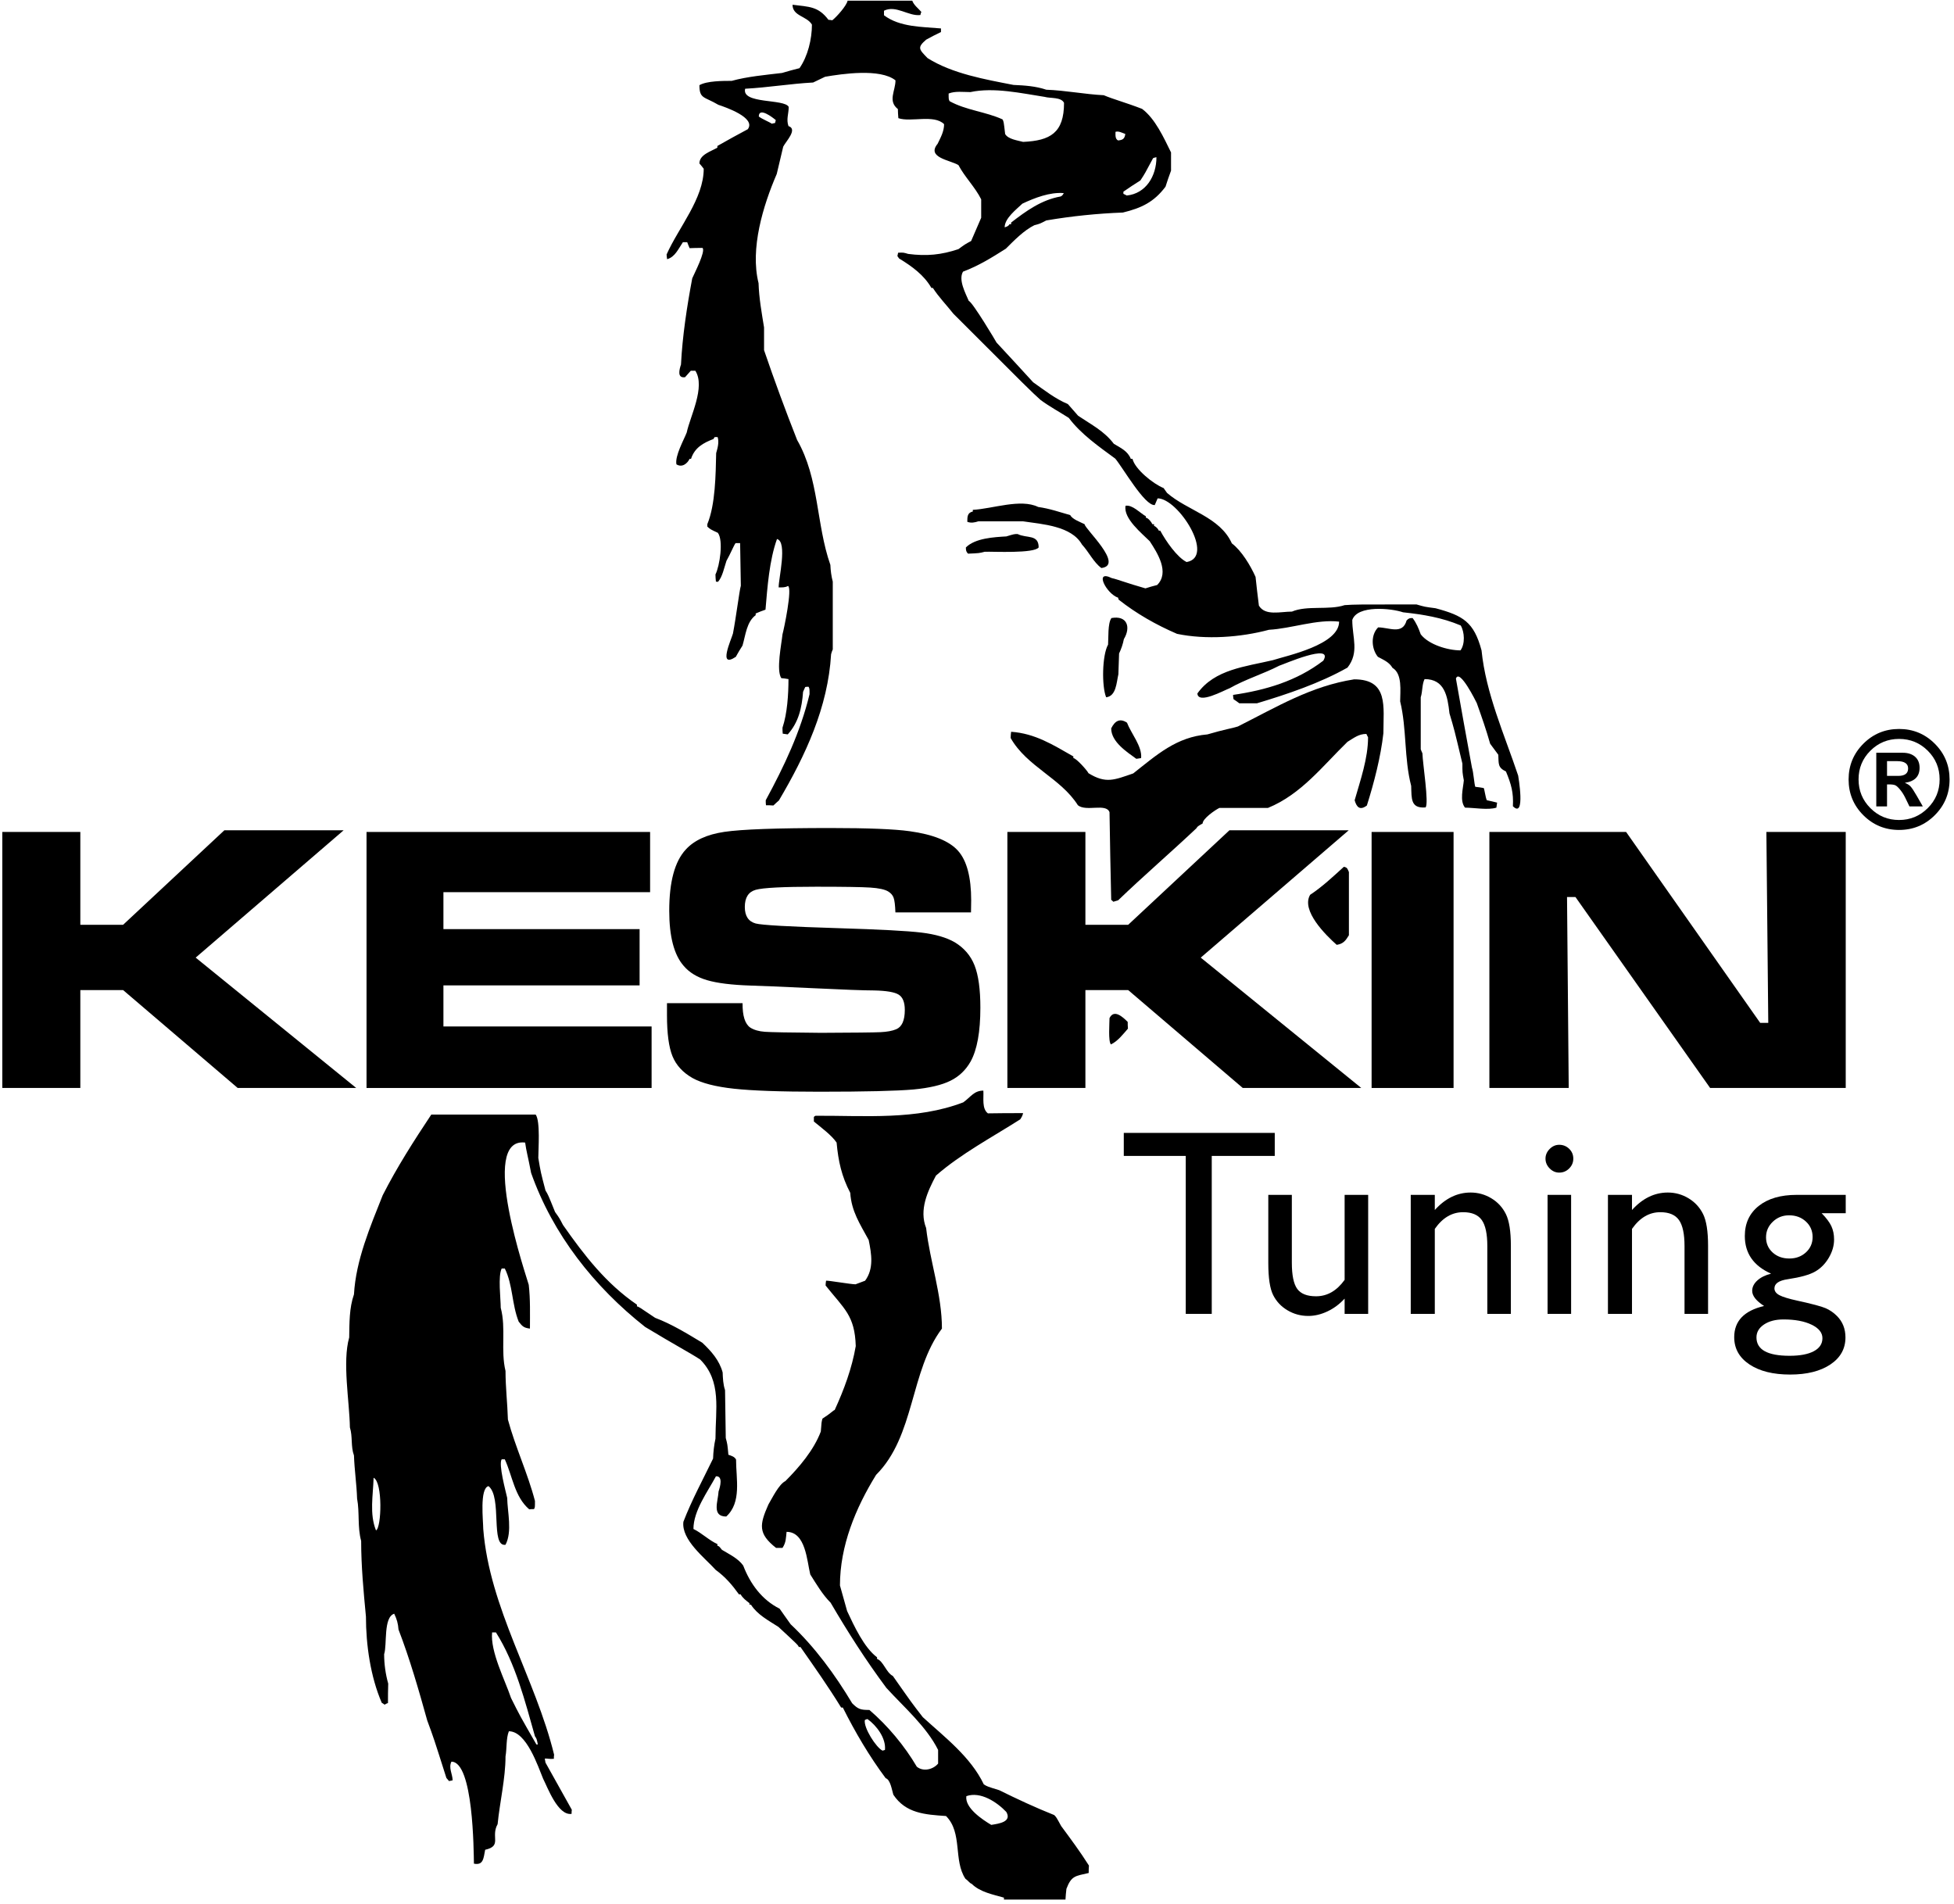 <?xml version="1.0" encoding="utf-8"?>
<!-- Generator: Adobe Illustrator 15.0.2, SVG Export Plug-In  -->
<!DOCTYPE svg PUBLIC "-//W3C//DTD SVG 1.1//EN" "http://www.w3.org/Graphics/SVG/1.1/DTD/svg11.dtd">
<svg version="1.1"
	 xmlns="http://www.w3.org/2000/svg" xmlns:xlink="http://www.w3.org/1999/xlink" xmlns:a="http://ns.adobe.com/AdobeSVGViewerExtensions/3.0/"
	 x="0px" y="0px" width="351px" height="342px" viewBox="-0.415 -0.114 351 342"
	 overflow="visible" enable-background="new -0.415 -0.114 351 342" xml:space="preserve">
<defs>
</defs>
<path d="M199.191,130.731c0,2.407,2.794,4.214,4.515,5.461c0.259-0.043,0.56-0.086,0.86-0.129c0.215-2.107-1.807-4.43-2.538-6.364
	C200.738,128.839,199.835,129.398,199.191,130.731L199.191,130.731z"/>
<path d="M234.926,160.618c-1.677,2.839,2.837,7.268,4.772,8.988c1.162-0.173,1.592-0.731,2.194-1.721c0-3.784,0-7.568,0-11.353
	c-0.259-0.56-0.259-0.817-0.904-0.946C239.097,157.308,237.034,159.242,234.926,160.618L234.926,160.618z"/>
<path d="M173.904,16.427c4.214-0.903,9.16,0.215,13.331,0.86c1.032,0.301,2.968,0,3.483,1.076c0,5.375-2.451,6.794-7.354,7.01
	c-0.946-0.258-2.708-0.473-3.224-1.419c-0.26-2.236-0.26-2.236-0.474-2.624c-3.01-1.376-6.536-1.634-9.504-3.268
	c-0.172-0.344-0.172-0.344-0.172-1.376C171.152,16.212,172.657,16.427,173.904,16.427L173.904,16.427z M190.116,35.177
	c-3.439,0.602-6.235,2.623-8.901,4.687c0,0.086,0,0.172,0,0.301c-0.129,0-0.215,0-0.301,0c-0.172,0.344-0.473,0.43-0.86,0.559
	c0-1.634,2.107-3.226,3.183-4.257c2.193-1.032,4.945-2.107,7.44-1.892C190.417,35.005,190.417,35.005,190.116,35.177L190.116,35.177
	z M199.964,23.566c0.602-0.172,1.16,0.172,1.764,0.387c-0.13,0.86-0.431,1.075-1.292,1.161
	C199.877,24.856,199.964,24.125,199.964,23.566L199.964,23.566z M206.716,28.296c0.171-0.086,0.387-0.128,0.602-0.172
	c0,3.398-1.893,6.537-5.333,6.881c-0.215-0.129-0.43-0.215-0.603-0.301c0-0.129,0-0.258,0-0.387c0.99-0.688,2.021-1.376,3.055-2.021
	C205.253,31.049,205.253,31.049,206.716,28.296L206.716,28.296z M138.942,21.459c-0.043,0.172-0.086,0.344-0.129,0.516
	c-0.215,0.043-0.43,0.086-0.602,0.13c-0.302-0.259-1.721-0.817-2.322-1.291C135.889,19.051,138.383,20.986,138.942,21.459
	L138.942,21.459z M119.417,46.444c1.42-0.387,2.022-1.85,2.84-3.054c0.258,0,0.516,0,0.773,0c0.129,0.344,0.258,0.688,0.43,1.075
	c0.774-0.043,1.549-0.043,2.322-0.043c0.603,0.603-1.505,4.645-1.849,5.462c-0.946,5.03-1.764,10.363-2.021,15.48
	c-0.301,0.903-0.731,2.494,0.731,2.279c0.344-0.387,0.688-0.774,1.032-1.161c0.258,0,0.516,0,0.816,0
	c1.85,2.925-0.946,8.214-1.548,11.095c-0.517,1.333-2.15,4.215-1.85,5.72c1.032,0.646,1.979-0.172,2.365-0.989
	c0.086,0,0.172,0,0.259,0c0.645-2.021,2.236-2.881,4.042-3.569c0.042-0.129,0.129-0.258,0.215-0.344c0.172,0,0.344,0,0.517,0
	c0.301,0.903,0,1.979-0.259,2.881c-0.086,3.784-0.129,9.246-1.591,12.772c0,0.129,0,0.258,0,0.43
	c0.517,0.474,0.517,0.474,1.893,1.118c1.031,1.377,0.344,5.935-0.431,7.482c0,0.431,0.043,0.86,0.086,1.291
	c0.086,0,0.216,0,0.345,0.043c0.816-0.817,1.16-2.666,1.547-3.784c0.731-1.29,1.291-2.71,1.635-3.183c0.259,0,0.517,0,0.817,0
	c0.043,2.537,0.086,5.074,0.129,7.654c-0.258,0.86-0.86,5.72-1.419,8.601c-0.301,1.075-2.752,6.365,0.516,4.172
	c0.387-0.688,0.774-1.376,1.204-2.021c0.56-1.892,0.731-4.257,2.365-5.461c0-0.129,0-0.215,0-0.302
	c0.56-0.258,1.161-0.473,1.764-0.688c0.344-4.042,0.688-8.858,2.064-12.687c1.935,0.474,0.257,7.225,0.301,8.687
	c0.602,0,1.161,0.044,1.677-0.258c0.816,0.388-0.731,7.784-0.989,8.687c-0.173,1.721-1.161,6.451-0.215,7.87
	c0.43,0.043,0.86,0.086,1.29,0.172c0,2.71-0.216,6.192-1.075,8.729c0,0.345,0,0.688,0.043,1.075
	c0.302,0.043,0.603,0.086,0.903,0.129c1.936-2.149,2.537-4.73,2.752-7.654c0.129-0.301,0.258-0.602,0.388-0.86
	c0.171-0.043,0.387-0.043,0.602-0.043c0.172,0.345,0.172,0.345,0.172,1.334c-1.635,6.794-4.559,12.943-7.869,19.05
	c0,0.302,0,0.603,0.043,0.903c0.43,0,0.859,0,1.333,0.043c0.301-0.301,0.646-0.603,0.988-0.903
	c4.774-8.085,8.816-16.729,9.376-26.275c0.086-0.301,0.172-0.602,0.301-0.859c0-4.086,0-8.128,0-12.17
	c-0.259-0.989-0.388-1.979-0.431-3.011c-2.58-7.354-1.979-15.481-5.978-22.448c-2.106-5.332-4.085-10.707-5.935-16.126
	c0-1.376,0-2.752,0-4.085c-0.43-2.666-0.902-5.247-0.988-7.956c-1.549-6.192,0.816-13.933,3.268-19.609
	c0.387-1.634,0.774-3.268,1.161-4.903c0.474-0.946,2.667-3.139,0.946-3.698c-0.43-1.205,0.043-2.236,0.043-3.44
	c-0.731-1.506-8.515-0.473-7.826-3.269c4.084-0.214,8.127-0.903,12.213-1.118c0.688-0.344,1.419-0.688,2.149-1.032
	c3.011-0.516,9.892-1.548,12.644,0.645c0,1.892-1.42,3.698,0.43,5.161c0,0.516,0.043,1.075,0.087,1.634
	c2.235,0.773,6.407-0.731,8.213,1.075c0,1.291-0.602,2.365-1.161,3.526c-2.063,2.494,2.279,2.924,3.741,3.827
	c1.162,2.194,2.968,3.914,4.085,6.15c0,1.075,0,2.193,0,3.312c-0.602,1.375-1.203,2.751-1.806,4.171
	c-1.117,0.602-1.117,0.602-2.279,1.462c-3.096,1.032-5.719,1.291-9.03,0.86c-0.86-0.258-0.86-0.258-1.807-0.215
	c-0.043,0.172-0.085,0.387-0.129,0.602c0.086,0.129,0.173,0.258,0.302,0.43c2.322,1.419,4.472,2.967,5.805,5.29
	c0.087,0,0.173,0,0.259,0c1.118,1.72,2.408,3.011,3.698,4.645c13.76,13.761,13.76,13.761,15.652,15.481
	c1.636,1.204,3.398,2.149,5.074,3.225c2.193,2.925,5.42,5.161,8.343,7.311c1.377,1.635,5.291,8.515,7.097,8.343
	c0.171-0.43,0.343-0.816,0.516-1.204c3.699,0,10.406,10.536,5.203,11.439c-1.72-0.86-3.74-3.784-4.73-5.634
	c-0.086,0-0.172,0-0.257,0c-0.13-0.344-0.561-0.774-0.861-0.86c0-0.129,0-0.215,0-0.301c-0.129,0-0.215,0-0.301,0
	c-0.13-0.344-0.774-1.161-1.161-1.161c0-0.086,0-0.172,0-0.258c-1.075-0.603-2.408-2.107-3.655-1.893
	c-0.43,2.279,2.968,4.989,4.343,6.365c1.377,2.107,3.613,5.59,1.333,7.869c-0.729,0.172-1.418,0.388-2.106,0.603
	c-3.483-0.989-4.903-1.592-6.063-1.85c-3.225-1.591-0.946,2.838,1.16,3.526c0,0.086,0.045,0.215,0.087,0.345
	c3.226,2.536,6.709,4.515,10.493,6.149c5.16,1.074,11.396,0.645,16.514-0.731c3.999-0.215,8.643-1.936,12.6-1.463
	c0,4.172-9.376,6.107-11.911,6.924c-4.903,1.161-10.45,1.635-13.548,5.978c0.13,2.021,4.774-0.559,5.806-0.946
	c2.796-1.591,6.064-2.58,8.902-4.042c0.516-0.129,9.892-4.257,7.913-0.903c-4.773,3.655-10.322,5.29-16.213,6.15
	c0,0.258,0.043,0.516,0.086,0.773c0.345,0.215,0.688,0.473,1.032,0.731c1.033,0,2.107,0,3.183,0
	c5.462-1.634,11.31-3.612,16.255-6.408c2.151-2.752,0.859-5.375,0.859-8.558c0.904-2.709,7.01-2.106,9.118-1.376
	c3.611,0.388,7.009,0.946,10.363,2.365c0.688,1.161,0.816,3.312-0.043,4.473c-2.279,0-5.72-1.032-7.14-2.882
	c-0.386-1.074-0.773-2.021-1.461-2.924c-0.56,0-0.688,0.043-1.076,0.43c-0.73,2.624-3.139,1.247-5.116,1.247
	c-1.377,1.377-1.205,3.871-0.043,5.29c1.032,0.559,2.021,0.945,2.623,1.978c1.806,1.075,1.376,4.172,1.376,6.021
	c1.203,4.946,0.688,10.192,1.979,15.181c0.086,2.279-0.129,4.085,2.58,3.87c0.646-0.645-0.517-7.912-0.559-9.719
	c-0.13-0.258-0.216-0.516-0.303-0.731c0-3.139,0-6.235,0-9.331c0.345-1.075,0.216-2.322,0.689-3.269
	c3.612,0,4.129,3.054,4.472,6.149c0.859,2.882,0.859,2.882,2.322,9.031c0,1.591,0,1.591,0.258,3.01
	c-0.129,1.462-0.774,3.698,0.216,4.902c1.592,0,4.129,0.474,5.633,0c0.043-0.301,0.087-0.602,0.129-0.902
	c-0.645-0.173-1.247-0.302-1.849-0.431c-0.258-0.559-0.388-1.849-0.559-2.193c-0.517-0.086-1.032-0.172-1.507-0.215
	c-0.171-0.301-0.343-2.752-0.602-3.44c-0.989-5.332-1.936-10.665-2.881-15.997c0.645-1.936,3.655,4.215,3.742,4.387
	c0.859,2.408,1.719,4.859,2.407,7.311c0.474,0.645,0.946,1.29,1.462,1.978c0.086,1.635-0.128,2.279,1.377,3.011
	c0.945,2.279,1.376,3.784,1.246,6.235c2.323,2.322,0.946-5.461,0.946-5.504c-2.45-7.312-5.806-14.751-6.579-22.491
	c-1.375-5.117-3.312-6.235-8.257-7.568c-1.978-0.259-1.978-0.259-3.44-0.688c-10.88,0-10.88,0-12.9,0.129
	c-2.838,0.946-6.752,0-9.461,1.161c-2.064,0-4.816,0.817-5.936-1.075c-0.214-1.72-0.429-3.44-0.601-5.16
	c-0.904-2.021-2.495-4.688-4.258-6.021c-2.149-4.773-7.956-5.849-11.653-9.074c-0.215-0.301-0.431-0.602-0.603-0.859
	c-1.85-0.731-5.16-3.397-5.591-5.247c-0.129,0-0.215,0-0.301,0c-0.56-1.419-1.85-1.978-3.054-2.709
	c-1.719-2.279-4.042-3.44-6.407-5.031c-0.646-0.731-1.247-1.419-1.85-2.107c-2.279-0.946-4.213-2.494-6.234-3.913
	c-2.193-2.408-4.387-4.773-6.581-7.139c0-0.043-4.3-7.268-4.987-7.482c-0.602-1.419-1.893-3.784-1.032-5.247
	c2.839-1.075,5.118-2.494,7.697-4.127c1.463-1.462,3.269-3.312,5.117-4.215c0.989-0.258,0.989-0.258,2.15-0.86
	c4.559-0.774,9.16-1.247,13.762-1.419c3.354-0.817,5.59-1.892,7.653-4.645c0.303-0.989,0.646-1.935,0.991-2.881
	c0-1.118,0-2.193,0-3.269c-1.292-2.623-2.839-6.063-5.204-7.827c-3.01-1.161-5.161-1.72-6.881-2.451
	c-3.441-0.172-6.838-0.86-10.321-0.989c-1.893-0.645-3.913-0.774-5.891-0.86c-5.075-0.989-11.009-2.021-15.438-4.817
	c-1.549-1.591-1.893-1.892-0.258-3.311c0.859-0.473,1.763-0.946,2.666-1.376c0-0.215,0-0.431,0-0.645
	c-3.397-0.301-7.396-0.215-10.235-2.365c0-0.301,0-0.559,0-0.817c2.149-1.075,4.387,1.032,6.537,0.774
	c0.043-0.215,0.086-0.387,0.172-0.559c-0.603-0.688-1.333-1.204-1.635-2.021c-2.881,0-5.762,0-8.601,0c-0.516,0-0.988,0-1.462,0
	c-0.516,0-1.032,0-1.548,0c-0.173,0.903-1.979,2.924-2.752,3.526c-0.259-0.043-0.474-0.085-0.688-0.085
	c-1.849-2.452-3.483-2.323-6.451-2.709c0,2.064,2.581,2.021,3.483,3.569c0,2.581-0.73,5.677-2.235,7.827
	c-1.075,0.258-2.107,0.559-3.14,0.86c-2.881,0.344-6.278,0.645-9.03,1.419c-1.592,0-4.473,0-5.806,0.774
	c0,2.495,0.86,2.021,3.397,3.526c1.29,0.43,6.837,2.322,5.289,4.386c-1.849,0.989-3.656,1.979-5.462,3.01c0,0.086,0,0.172,0,0.301
	c-1.16,0.688-3.225,1.247-3.225,2.838c0.258,0.301,0.516,0.602,0.773,0.946c0,5.375-4.472,10.493-6.666,15.396
	C119.332,45.842,119.375,46.143,119.417,46.444L119.417,46.444z"/>
<path d="M199.233,110.906c-0.688,0.946-0.516,3.655-0.603,4.773c-1.075,1.893-1.16,7.482-0.344,9.461
	c1.806-0.215,1.849-2.623,2.194-4.128c0.042-1.247,0.085-2.495,0.128-3.742c0.388-0.816,0.688-1.677,0.86-2.58
	C202.759,112.54,202.071,110.391,199.233,110.906L199.233,110.906z"/>
<path d="M245.118,144.578c1.29-4.086,2.494-8.729,2.968-12.987c0-4.773,0.945-9.676-5.246-9.676
	c-7.741,1.204-13.892,4.945-20.901,8.472c-0.73,0.258-2.579,0.56-5.46,1.419c-5.592,0.474-9.075,3.655-13.332,7.01
	c-3.396,1.161-4.901,1.893-8.041-0.043c-0.172-0.43-2.194-2.709-2.71-2.709c0-0.129,0-0.215,0-0.301
	c-3.698-2.107-6.88-4.129-11.181-4.43c-0.042,0.344-0.087,0.731-0.087,1.118c2.925,5.16,8.988,7.182,12.086,12.084
	c1.504,1.204,5.073-0.43,5.676,1.247c0.086,5.246,0.172,10.493,0.302,15.739c0.128,0.086,0.256,0.215,0.386,0.344
	c0.259-0.086,0.559-0.172,0.859-0.258c4.56-4.386,9.461-8.601,14.063-12.944c0.216-0.344,0.216-0.344,1.117-0.859
	c0-0.86,2.151-2.365,3.011-2.796c2.882,0,5.805,0,8.73,0c5.977-2.451,9.805-7.525,14.276-11.869c1.205-0.73,2.021-1.419,3.396-1.419
	c0.087,0.172,0.173,0.388,0.302,0.603c0,3.784-1.376,7.697-2.408,11.31C243.269,144.879,243.871,145.524,245.118,144.578
	L245.118,144.578z"/>
<path d="M177.644,327.688c-1.591-0.946-4.771-3.054-4.472-5.16c2.538-0.904,5.505,1.074,7.182,2.838
	C181.387,327.171,178.979,327.473,177.644,327.688L177.644,327.688z M158.551,314.228c-0.172,0.043-0.301,0.086-0.43,0.128
	c-1.161-0.559-3.44-4.128-3.183-5.504c0.129-0.086,0.302-0.129,0.474-0.173C157.046,309.841,158.767,312.119,158.551,314.228
	L158.551,314.228z M87.983,293.113c0.214,0,0.43,0,0.688,0c3.527,5.59,5.204,12.299,7.01,18.663c0.302,0.43,0.302,0.43,0.517,1.462
	c-0.086,0-0.173,0-0.259,0c-2.967-5.16-2.967-5.16-4.558-8.344C90.305,301.669,87.638,296.596,87.983,293.113L87.983,293.113z
	 M67.126,274.792c-1.204-3.01-0.517-6.278-0.431-9.461C68.374,266.149,68.115,274.363,67.126,274.792L67.126,274.792z
	 M188.956,325.924c-3.354-1.333-6.666-2.881-9.892-4.472c-2.106-0.646-2.106-0.646-2.752-1.032
	c-2.365-4.945-6.967-8.429-10.966-12.085c-1.935-2.494-1.935-2.494-5.376-7.396c-1.203-0.602-1.72-2.71-2.838-3.055
	c0-0.128,0-0.214,0-0.301c-2.322-1.72-4.128-5.633-5.376-8.298c-0.429-1.549-0.859-3.098-1.289-4.603
	c0-7.096,2.795-13.891,6.493-19.868c7.01-7.009,6.063-18.62,11.826-26.274c0-6.107-2.15-12.041-2.838-18.062
	c-1.291-3.268,0.258-6.58,1.763-9.418c4.473-3.914,10.148-6.924,15.137-10.105c0.258-0.387,0.431-0.688,0.516-1.118
	c-2.106,0-4.213,0-6.321,0.042c-1.117-0.859-0.73-2.752-0.816-4.085c-1.677,0-2.236,1.118-3.611,2.108
	c-8.43,3.224-17.632,2.364-26.534,2.407c-0.129,0.043-0.215,0.13-0.301,0.215c0,0.259,0,0.518,0,0.817
	c1.29,1.074,3.183,2.451,4.085,3.784c0.301,3.354,0.903,6.064,2.451,9.031c0.216,3.312,1.721,5.548,3.311,8.471
	c0.518,2.537,0.946,5.161-0.644,7.311c-0.603,0.217-1.161,0.431-1.721,0.646c-0.86,0-5.031-0.73-5.289-0.646
	c-0.043,0.259-0.086,0.561-0.086,0.861c3.354,4.213,5.246,5.375,5.418,10.88c-0.688,3.999-2.107,7.825-3.784,11.481
	c-0.302,0.086-0.688,0.602-2.194,1.548c-0.171,0.603-0.171,0.603-0.3,2.323c-1.247,3.311-3.87,6.406-6.364,8.901
	c-1.162,0.56-2.365,3.053-3.054,4.214c-1.592,3.613-1.893,5.204,1.376,7.784c0.388,0,0.774,0,1.161,0
	c0.646-0.988,0.603-1.721,0.731-2.881c3.439,0,3.655,5.203,4.257,7.653c1.118,1.764,2.192,3.612,3.655,5.074
	c3.097,5.291,6.364,10.408,10.021,15.31c3.096,3.397,7.225,6.967,9.289,11.139c0,0.817,0,1.634,0,2.45
	c-0.903,1.076-2.668,1.506-3.828,0.56c-2.193-3.741-5.247-7.396-8.515-10.192c-1.591,0-2.021-0.128-3.096-1.204
	c-3.054-5.117-6.709-10.105-11.052-14.19c-0.689-0.946-1.334-1.893-1.979-2.796c-3.183-1.591-5.289-4.472-6.537-7.741
	c-0.902-1.289-2.494-2.021-3.827-2.838c-0.517-0.644-0.517-0.644-0.817-0.73c0-0.129,0-0.216,0-0.3
	c-1.462-0.646-2.795-1.979-4.3-2.711c0-3.268,2.537-6.665,4.042-9.46c1.29-0.086,0.774,1.849,0.473,2.71
	c-0.085,1.762-1.289,4.514,1.377,4.514c2.795-2.537,1.763-6.75,1.763-10.233c-0.258-0.518-0.859-0.688-1.376-0.861
	c-0.173-1.893-0.173-1.893-0.473-3.01c-0.043-2.881-0.086-5.762-0.129-8.601c-0.345-1.032-0.388-2.107-0.431-3.182
	c-0.602-2.193-2.021-3.785-3.655-5.333c-2.709-1.634-5.504-3.354-8.472-4.473c-2.924-1.978-2.924-1.978-3.268-2.063
	c0-0.129,0-0.216,0-0.301c-5.548-3.784-9.461-8.858-13.288-14.321c-0.646-1.247-0.646-1.247-1.42-2.322
	c-1.247-3.096-1.247-3.096-1.72-3.869c-0.86-3.269-0.86-3.269-1.29-5.85c0-1.548,0.387-6.622-0.474-7.782
	c-6.278,0-12.515,0-18.749,0c-3.14,4.73-6.149,9.417-8.729,14.491c-2.236,5.633-4.816,11.654-5.161,17.804
	c-0.859,2.451-0.816,5.16-0.859,7.74c-1.247,4.43,0.043,11.396,0.129,16.169c0.516,1.635,0.129,3.398,0.73,5.032
	c0.087,2.624,0.474,5.117,0.56,7.741c0.473,2.494,0.042,5.116,0.731,7.611c0,4.558,0.43,9.073,0.859,13.589
	c0,5.073,0.816,10.793,2.839,15.481c0.172,0.085,0.344,0.215,0.515,0.343c0.173-0.128,0.388-0.215,0.604-0.301
	c0-1.161,0-2.321,0.042-3.483c-0.473-1.676-0.731-3.525-0.731-5.288c0.56-1.721-0.171-6.623,1.808-7.269
	c0.473,0.989,0.688,1.722,0.773,2.839c2.021,5.246,3.655,10.923,5.16,16.342c1.161,3.139,1.161,3.139,3.44,10.32
	c0.129,0.171,0.301,0.344,0.474,0.559c0.215-0.043,0.43-0.086,0.645-0.128c0-1.119-0.773-2.236-0.215-3.355
	c3.956,0,3.999,16.084,4.042,18.32c1.721,0.344,1.721-0.99,2.021-2.495c3.097-0.688,0.946-2.322,2.236-4.601
	c0.387-3.957,1.419-8.214,1.419-12.171c0.257-1.418,0.086-3.226,0.602-4.516c3.183,0,5.247,6.365,6.149,8.515
	c0.774,1.507,2.667,6.71,5.117,6.321c0-0.257,0-0.516,0.044-0.729c-1.591-2.838-3.183-5.676-4.73-8.472
	c-0.043-0.259-0.086-0.517-0.13-0.731c0.474-0.043,0.818,0.128,1.635,0.044c0-0.259,0-0.518,0.043-0.732
	c-3.354-13.719-11.61-26.318-12.729-40.553c0-1.375-0.688-7.311,0.945-7.696c2.495,1.977,0.301,10.965,3.054,10.535
	c1.247-2.365,0.344-5.892,0.301-8.429c-0.258-1.16-1.591-6.021-0.989-6.924c0.172,0,0.345,0,0.56,0
	c1.376,3.01,1.763,6.752,4.387,8.987c0.258-0.042,0.559-0.042,0.859-0.042c0.172-0.301,0.172-0.301,0.172-1.462
	c-1.29-4.946-3.526-9.676-4.859-14.622c-0.086-2.923-0.43-5.805-0.43-8.729c-0.903-3.697,0.129-7.654-0.86-11.353
	c0-1.635-0.516-5.677,0.172-7.053c0.172,0,0.345,0,0.56,0c1.462,2.967,1.246,6.407,2.494,9.547c0.688,0.903,0.989,1.118,2.021,1.247
	c0-2.624,0.086-5.246-0.216-7.87c-0.258-1.075-9.116-26.576-0.645-25.544c0.215,1.592,0.473,2.321,1.074,5.462
	c3.914,11.052,11.31,20.427,20.471,27.65c5.547,3.354,7.826,4.516,9.89,5.85c3.914,3.913,2.753,8.987,2.753,14.234
	c-0.258,1.16-0.387,2.364-0.43,3.568c-1.807,3.741-3.828,7.44-5.333,11.353c-0.387,3.269,3.871,6.494,5.806,8.645
	c1.721,1.247,2.968,2.708,4.172,4.387c0.086,0,0.172,0,0.301,0c0.387,0.688,0.989,1.118,1.591,1.59c0,0.087,0,0.173,0,0.258
	c0.086,0,0.172,0,0.259,0c1.16,1.808,3.139,2.839,4.944,4.001c3.527,3.267,3.527,3.267,3.656,3.611c0.086,0,0.172,0,0.3,0
	c2.495,3.569,4.989,7.096,7.312,10.88c0.086,0,0.172,0,0.301,0c2.193,4.387,4.773,8.772,7.698,12.688
	c0.859,0.257,1.118,2.149,1.375,2.966c2.237,3.355,5.678,3.569,9.462,3.828c3.01,3.011,1.289,7.955,3.483,11.267
	c0.516,0.344,0.773,0.816,1.117,0.903c1.506,1.505,3.87,1.935,5.807,2.494c0,0.086,0,0.215,0,0.344c3.654,0,7.353,0,11.052,0
	c0.042-0.646,0.085-1.29,0.171-1.936c0.903-2.365,1.592-2.279,3.999-2.838c0-0.474,0-0.902,0.044-1.333
	c-1.549-2.451-3.268-4.773-4.988-7.096C189.341,326.312,189.341,326.312,188.956,325.924L188.956,325.924z"/>
<path d="M183.364,93.533c3.44,0.516,8.688,0.816,10.58,4.171c1.203,1.29,2.107,3.226,3.483,4.215
	c4.171-0.517-3.012-7.053-3.012-7.87c-0.773-0.387-2.236-0.903-2.579-1.634c-1.979-0.56-3.655-1.161-5.763-1.462
	c-3.139-1.549-8.257,0.344-11.74,0.516c0,0.086,0,0.172,0,0.301c-0.989,0.215-0.989,0.946-0.989,1.85
	c0.688,0.258,1.291,0.129,1.979-0.086C177.989,93.533,180.656,93.533,183.364,93.533L183.364,93.533z"/>
<path d="M186.161,98.221c0-2.409-2.151-1.592-3.784-2.409c-0.604,0-0.604,0-2.022,0.431c-2.192,0.129-5.59,0.301-7.268,1.979
	c0,0.516,0.044,0.773,0.388,1.118c2.021-0.087,2.021-0.087,3.01-0.345C178.075,98.951,185.342,99.339,186.161,98.221L186.161,98.221
	z"/>
<path d="M202.157,183.453c-0.859-0.86-2.45-2.365-3.268-0.688c0,0.859-0.259,4.214,0.257,4.73c1.248-0.604,2.151-1.807,3.055-2.838
	C202.157,184.228,202.157,183.84,202.157,183.453L202.157,183.453z"/>
<polygon points="34.734,171.903 61.315,149.028 39.889,149.028 21.696,166.008 14.015,166.008 14.015,149.331 0,149.331 0,195.318 
	14.015,195.318 14.015,177.731 21.696,177.731 42.281,195.318 63.573,195.318 34.734,171.903 "/>
<polygon points="116.633,184.269 79.238,184.269 79.238,176.89 114.477,176.89 114.477,166.783 79.238,166.783 79.238,160.146 
	116.364,160.146 116.364,149.331 65.425,149.331 65.425,195.318 116.633,195.318 116.633,184.269 "/>
<path d="M160.565,184.772c-0.697,0.293-1.64,0.468-2.83,0.522c-1.19,0.057-4.75,0.096-10.68,0.119
	c-5.66-0.046-9.023-0.107-10.09-0.187c-1.066-0.078-1.938-0.331-2.611-0.758c-0.943-0.65-1.403-2.111-1.381-4.38h-13.577v2.156
	c0,3.302,0.331,5.761,0.994,7.378c0.662,1.617,1.857,2.92,3.588,3.908c1.661,0.921,4.144,1.562,7.445,1.92
	c3.302,0.36,8.41,0.54,15.329,0.54c8.265,0,13.913-0.136,16.945-0.405c2.83-0.269,5.025-0.785,6.587-1.55
	c1.561-0.762,2.779-1.92,3.655-3.47c1.167-2.11,1.752-5.334,1.752-9.669c0-3.301-0.349-5.834-1.045-7.597s-1.887-3.149-3.571-4.161
	c-1.482-0.853-3.476-1.432-5.979-1.734c-2.505-0.303-7.474-0.566-14.907-0.792c-8.827-0.27-13.78-0.55-14.857-0.842
	c-1.303-0.359-1.954-1.349-1.954-2.965c0-1.685,0.651-2.712,1.954-3.083c1.302-0.371,4.93-0.556,10.881-0.556
	c4.941,0,8.176,0.051,9.703,0.151s2.595,0.332,3.201,0.69c0.492,0.293,0.825,0.674,0.993,1.146c0.169,0.473,0.275,1.348,0.319,2.628
	h13.578c0.021-1.055,0.033-1.774,0.033-2.155c0-4.179-0.786-7.148-2.358-8.912c-1.572-1.763-4.469-2.936-8.691-3.52
	c-2.741-0.382-7.491-0.573-14.251-0.573c-9.567,0-15.913,0.23-19.034,0.69c-3.123,0.461-5.437,1.521-6.94,3.184
	c-1.977,2.134-2.965,5.795-2.965,10.983c0,4.627,0.864,7.929,2.594,9.904c1.012,1.19,2.42,2.051,4.229,2.577
	c1.808,0.528,4.396,0.849,7.766,0.961c1.729,0.045,5.458,0.202,11.185,0.471c5.593,0.27,9.253,0.405,10.983,0.405
	c2.245,0.045,3.733,0.298,4.464,0.758c0.729,0.461,1.095,1.376,1.095,2.745C162.115,183.189,161.598,184.347,160.565,184.772
	L160.565,184.772z"/>
<polygon points="194.558,177.731 202.239,177.731 222.823,195.318 244.115,195.318 215.276,171.903 241.857,149.028 
	220.431,149.028 202.239,166.008 194.558,166.008 194.558,149.331 180.542,149.331 180.542,195.318 194.558,195.318 
	194.558,177.731 "/>
<polygon points="260.691,149.331 245.968,149.331 245.968,195.318 260.691,195.318 260.691,149.331 "/>
<polygon points="317.222,183.627 315.773,183.627 291.685,149.331 267.125,149.331 267.125,195.318 281.376,195.318 
	281.073,161.021 282.589,161.021 306.778,195.318 331.136,195.318 331.136,149.331 316.884,149.331 317.222,183.627 "/>
<polygon points="228.571,203.388 201.453,203.388 201.453,207.523 212.583,207.523 212.583,235.896 217.254,235.896 
	217.254,207.523 228.571,207.523 228.571,203.388 "/>
<path d="M241.123,229.786c-1.411,1.967-3.122,2.95-5.137,2.95c-1.61,0-2.738-0.445-3.381-1.334c-0.643-0.89-0.964-2.457-0.964-4.7
	v-12.184h-4.229v12.245c0,2.682,0.291,4.598,0.871,5.752c0.581,1.154,1.441,2.068,2.58,2.742c1.138,0.675,2.382,1.011,3.729,1.011
	c1.147,0,2.297-0.273,3.452-0.82c1.152-0.546,2.181-1.311,3.079-2.294v2.742h4.229v-21.378h-4.229V229.786L241.123,229.786z"/>
<path d="M267.477,215.134c-1.147-0.689-2.387-1.034-3.72-1.034c-2.401,0-4.547,1.045-6.436,3.138v-2.719h-4.323v21.378h4.323V220.63
	c1.395-1.999,3.089-2.998,5.089-2.998c1.564,0,2.68,0.469,3.347,1.406c0.665,0.937,0.998,2.498,0.998,4.683v12.176h4.23v-12.223
	c0-2.603-0.3-4.505-0.896-5.705C269.494,216.77,268.623,215.824,267.477,215.134L267.477,215.134z"/>
<polygon points="277.578,235.896 281.806,235.896 281.806,214.519 277.578,214.519 277.578,235.896 "/>
<path d="M279.669,205.525c-0.652,0-1.225,0.252-1.721,0.755c-0.494,0.503-0.743,1.081-0.743,1.731c0,0.666,0.249,1.251,0.743,1.754
	c0.496,0.504,1.068,0.756,1.721,0.756c0.696,0,1.293-0.247,1.788-0.743c0.496-0.496,0.744-1.085,0.744-1.767
	c0-0.697-0.248-1.286-0.744-1.766C280.962,205.766,280.366,205.525,279.669,205.525L279.669,205.525z"/>
<path d="M302.899,215.134c-1.146-0.689-2.386-1.034-3.718-1.034c-2.402,0-4.547,1.045-6.438,3.138v-2.719h-4.321v21.378h4.321
	V220.63c1.395-1.999,3.091-2.998,5.09-2.998c1.564,0,2.68,0.469,3.346,1.406c0.666,0.937,1,2.498,1,4.683v12.176h4.229v-12.223
	c0-2.603-0.299-4.505-0.895-5.705C304.917,216.77,304.045,215.824,302.899,215.134L302.899,215.134z"/>
<path d="M325.188,222.094c0,1.1-0.4,2.019-1.198,2.753c-0.798,0.736-1.793,1.104-2.986,1.104c-1.208,0-2.207-0.36-2.998-1.081
	c-0.789-0.72-1.185-1.63-1.185-2.73c0-1.084,0.403-2.013,1.208-2.788c0.807-0.774,1.782-1.161,2.93-1.161
	c1.207,0,2.215,0.372,3.02,1.115C324.784,220.049,325.188,220.979,325.188,222.094L325.188,222.094z M319.958,236.896
	c2.061,0,3.741,0.314,5.042,0.941c1.302,0.627,1.951,1.437,1.951,2.429c0,1.007-0.515,1.785-1.544,2.336
	c-1.03,0.549-2.482,0.824-4.357,0.824c-3.966,0-5.949-1.1-5.949-3.3c0-0.945,0.453-1.72,1.36-2.324
	C317.368,237.198,318.533,236.896,319.958,236.896L319.958,236.896z M315.509,216.505c-1.666,1.325-2.499,3.126-2.499,5.402
	c0,3.113,1.573,5.368,4.718,6.763c-1.038,0.263-1.863,0.673-2.476,1.231c-0.612,0.558-0.918,1.178-0.918,1.858
	c0,0.899,0.713,1.806,2.139,2.72c-3.578,0.837-5.369,2.703-5.369,5.6c0,2.045,0.91,3.675,2.731,4.892
	c1.82,1.217,4.256,1.824,7.309,1.824c3.02,0,5.434-0.604,7.238-1.812s2.706-2.827,2.706-4.856c0-1.549-0.511-2.835-1.532-3.857
	c-0.604-0.604-1.282-1.069-2.034-1.395c-0.751-0.325-2.437-0.774-5.055-1.348c-1.563-0.341-2.645-0.67-3.24-0.987
	c-0.598-0.316-0.896-0.725-0.896-1.221c0-0.867,0.798-1.417,2.394-1.649c2.278-0.341,3.916-0.798,4.914-1.371
	c1-0.572,1.816-1.397,2.452-2.475c0.635-1.077,0.953-2.173,0.953-3.288c0-0.898-0.163-1.696-0.487-2.394
	c-0.327-0.697-0.906-1.472-1.744-2.323h4.323v-3.3h-8.808C319.447,214.519,317.174,215.181,315.509,216.505L315.509,216.505z"/>
<path d="M340.568,139.26h-2.013v-2.651h1.799c1.327,0,1.989,0.438,1.989,1.313C342.343,138.814,341.751,139.26,340.568,139.26
	L340.568,139.26z M342.776,141.148c-0.248-0.265-0.57-0.468-0.965-0.609v-0.048c1.728-0.252,2.593-1.148,2.593-2.688
	c0-0.853-0.272-1.516-0.817-1.989c-0.544-0.474-1.283-0.71-2.214-0.71h-4.748v9.638h1.931v-3.955h0.368
	c0.52,0,0.896,0.054,1.124,0.16c0.229,0.106,0.516,0.368,0.858,0.787c0.345,0.418,0.646,0.892,0.908,1.42l0.769,1.588h2.401
	l-1.112-1.942C343.39,141.964,343.025,141.413,342.776,141.148L342.776,141.148z"/>
<path d="M345.869,145.05c-1.425,1.421-3.142,2.131-5.152,2.131c-2.02,0-3.736-0.71-5.152-2.131s-2.124-3.142-2.124-5.162
	s0.708-3.737,2.124-5.15c1.416-1.412,3.133-2.119,5.152-2.119c2.019,0,3.737,0.707,5.157,2.119c1.419,1.413,2.13,3.13,2.13,5.15
	S347.292,143.629,345.869,145.05L345.869,145.05z M347.139,133.482c-1.768-1.769-3.907-2.652-6.417-2.652
	c-2.518,0-4.658,0.884-6.424,2.652c-1.764,1.769-2.646,3.907-2.646,6.417c0,2.518,0.882,4.659,2.646,6.423
	c1.766,1.765,3.906,2.646,6.424,2.646c2.51,0,4.649-0.884,6.417-2.652c1.767-1.768,2.651-3.907,2.651-6.417
	S348.906,135.251,347.139,133.482L347.139,133.482z"/>
</svg>
